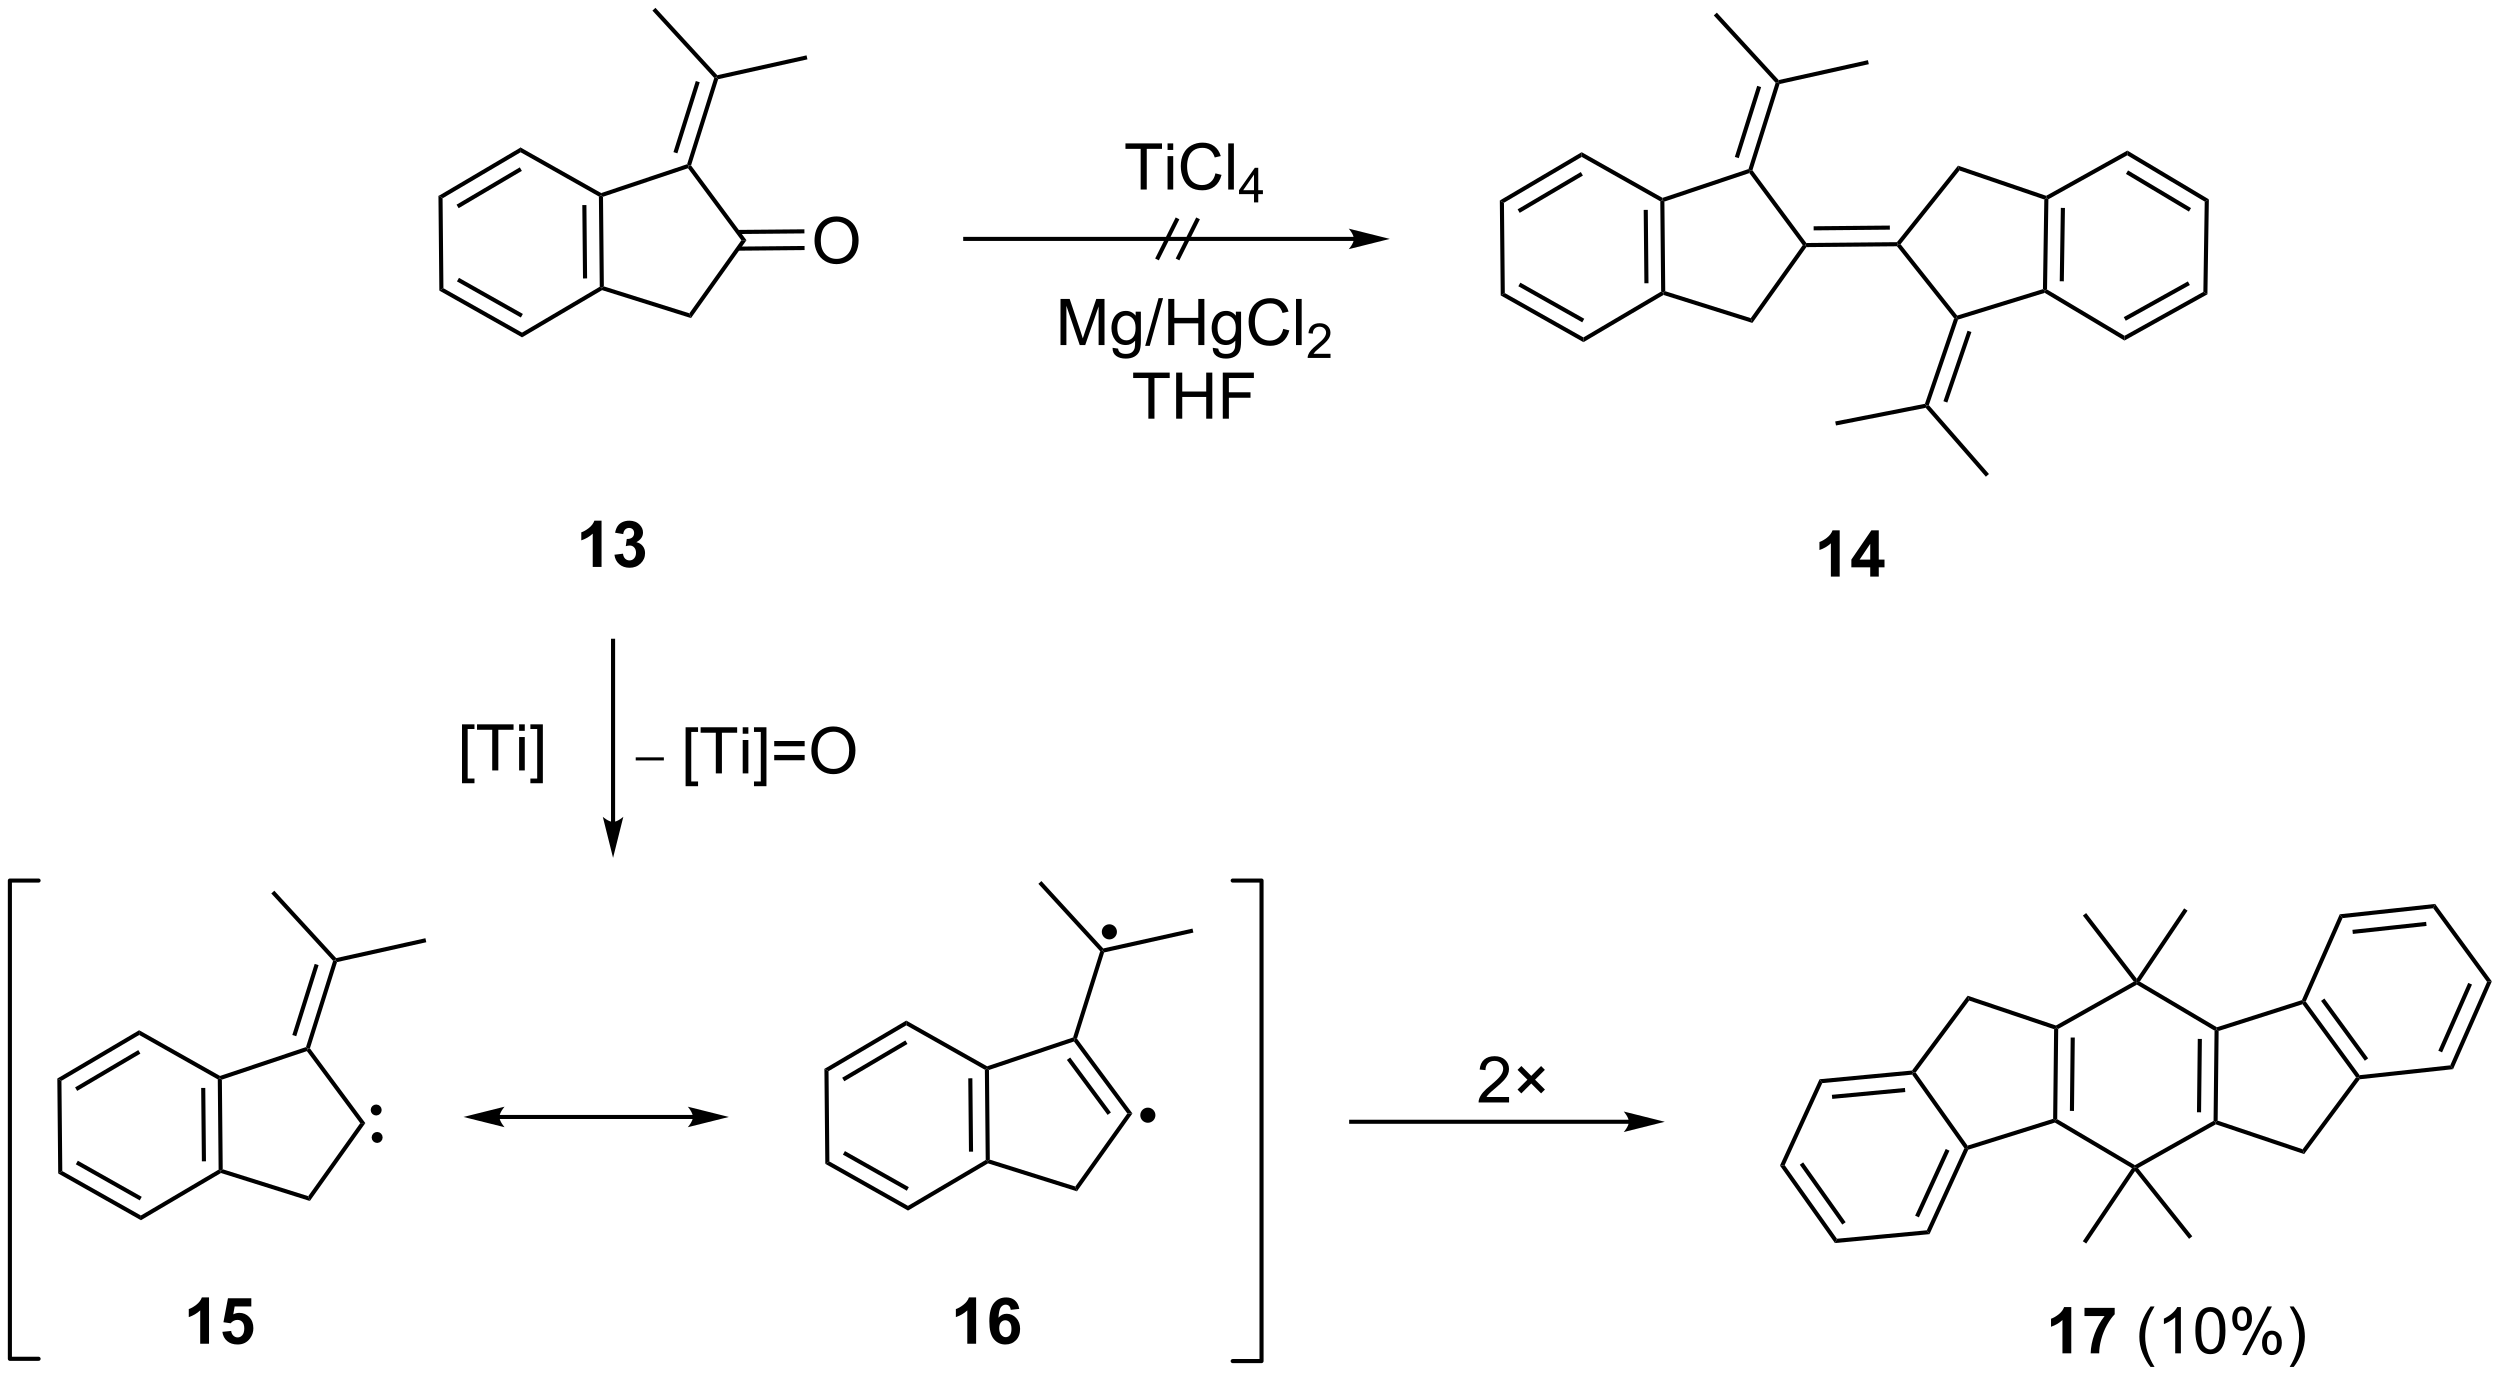 <?xml version="1.0" encoding="UTF-8"?>
<!DOCTYPE svg PUBLIC '-//W3C//DTD SVG 1.0//EN'
          'http://www.w3.org/TR/2001/REC-SVG-20010904/DTD/svg10.dtd'>
<svg stroke-dasharray="none" shape-rendering="auto" xmlns="http://www.w3.org/2000/svg" font-family="'Dialog'" text-rendering="auto" width="852" fill-opacity="1" color-interpolation="auto" color-rendering="auto" preserveAspectRatio="xMidYMid meet" font-size="12px" viewBox="0 0 852 469" fill="black" xmlns:xlink="http://www.w3.org/1999/xlink" stroke="black" image-rendering="auto" stroke-miterlimit="10" stroke-linecap="square" stroke-linejoin="miter" font-style="normal" stroke-width="1" height="469" stroke-dashoffset="0" font-weight="normal" stroke-opacity="1"
><!--Generated by the Batik Graphics2D SVG Generator--><defs id="genericDefs"
  /><g
  ><defs id="defs1"
    ><clipPath clipPathUnits="userSpaceOnUse" id="clipPath1"
      ><path d="M0.633 0.633 L320.077 0.633 L320.077 176.32 L0.633 176.32 L0.633 0.633 Z"
      /></clipPath
      ><clipPath clipPathUnits="userSpaceOnUse" id="clipPath2"
      ><path d="M32.729 22.522 L32.729 193.324 L343.291 193.324 L343.291 22.522 Z"
      /></clipPath
    ></defs
    ><g transform="scale(2.667,2.667) translate(-0.633,-0.633) matrix(1.029,0,0,1.029,-33.032,-22.533)"
    ><path d="M97.368 40.829 L97.374 41.418 L87.715 47.117 L87.202 46.827 ZM97.264 43.296 L89.412 47.928 L89.671 48.368 L97.523 43.735 Z" stroke="none" clip-path="url(#clipPath2)"
    /></g
    ><g transform="matrix(2.743,0,0,2.743,-89.773,-61.776)"
    ><path d="M87.202 46.827 L87.715 47.117 L87.821 58.33 L87.314 58.63 Z" stroke="none" clip-path="url(#clipPath2)"
    /></g
    ><g transform="matrix(2.743,0,0,2.743,-89.773,-61.776)"
    ><path d="M87.314 58.63 L87.821 58.33 L97.585 63.846 L97.591 64.435 ZM89.502 57.486 L97.44 61.97 L97.691 61.526 L89.753 57.042 Z" stroke="none" clip-path="url(#clipPath2)"
    /></g
    ><g transform="matrix(2.743,0,0,2.743,-89.773,-61.776)"
    ><path d="M97.591 64.435 L97.585 63.846 L107.243 58.147 L107.5 58.292 L107.532 58.57 Z" stroke="none" clip-path="url(#clipPath2)"
    /></g
    ><g transform="matrix(2.743,0,0,2.743,-89.773,-61.776)"
    ><path d="M107.753 58.104 L107.5 58.292 L107.243 58.147 L107.138 46.934 L107.392 46.784 L107.648 46.967 ZM105.672 57.113 L105.587 47.997 L105.076 48.002 L105.162 57.118 Z" stroke="none" clip-path="url(#clipPath2)"
    /></g
    ><g transform="matrix(2.743,0,0,2.743,-89.773,-61.776)"
    ><path d="M107.418 46.506 L107.392 46.784 L107.138 46.934 L97.374 41.418 L97.368 40.829 Z" stroke="none" clip-path="url(#clipPath2)"
    /></g
    ><g transform="matrix(2.743,0,0,2.743,-89.773,-61.776)"
    ><path d="M107.532 58.57 L107.5 58.292 L107.753 58.104 L118.378 61.446 L118.579 62.044 Z" stroke="none" clip-path="url(#clipPath2)"
    /></g
    ><g transform="matrix(2.743,0,0,2.743,-89.773,-61.776)"
    ><path d="M118.579 62.044 L118.378 61.446 L124.84 52.374 L125.47 52.368 Z" stroke="none" clip-path="url(#clipPath2)"
    /></g
    ><g transform="matrix(2.743,0,0,2.743,-89.773,-61.776)"
    ><path d="M125.47 52.368 L124.84 52.374 L118.208 43.425 L118.303 43.125 L118.585 43.077 Z" stroke="none" clip-path="url(#clipPath2)"
    /></g
    ><g transform="matrix(2.743,0,0,2.743,-89.773,-61.776)"
    ><path d="M118.099 42.924 L118.303 43.125 L118.208 43.425 L107.648 46.967 L107.392 46.784 L107.418 46.506 Z" stroke="none" clip-path="url(#clipPath2)"
    /></g
    ><g transform="matrix(2.743,0,0,2.743,-89.773,-61.776)"
    ><path d="M133.926 52.449 Q133.926 51.022 134.692 50.217 Q135.458 49.41 136.668 49.41 Q137.46 49.41 138.095 49.79 Q138.733 50.168 139.067 50.845 Q139.403 51.522 139.403 52.381 Q139.403 53.254 139.051 53.941 Q138.7 54.629 138.054 54.983 Q137.411 55.337 136.663 55.337 Q135.856 55.337 135.218 54.946 Q134.583 54.553 134.254 53.879 Q133.926 53.201 133.926 52.449 ZM134.708 52.459 Q134.708 53.496 135.262 54.092 Q135.819 54.686 136.661 54.686 Q137.515 54.686 138.067 54.084 Q138.621 53.483 138.621 52.379 Q138.621 51.678 138.385 51.157 Q138.148 50.636 137.692 50.35 Q137.239 50.061 136.671 50.061 Q135.866 50.061 135.286 50.615 Q134.708 51.168 134.708 52.459 Z" stroke="none" clip-path="url(#clipPath2)"
    /></g
    ><g transform="matrix(2.743,0,0,2.743,-89.773,-61.776)"
    ><path d="M124.415 53.669 L132.693 53.591 L132.688 53.081 L124.41 53.159 ZM124.395 51.598 L132.673 51.52 L132.668 51.01 L124.39 51.087 Z" stroke="none" clip-path="url(#clipPath2)"
    /></g
    ><g transform="matrix(2.743,0,0,2.743,-89.773,-61.776)"
    ><path d="M107.466 92.963 L106.37 92.963 L106.37 88.825 Q105.768 89.387 104.95 89.658 L104.95 88.661 Q105.38 88.52 105.882 88.13 Q106.388 87.736 106.575 87.213 L107.466 87.213 L107.466 92.963 ZM109.069 91.442 L110.131 91.314 Q110.181 91.721 110.402 91.937 Q110.626 92.15 110.944 92.15 Q111.282 92.15 111.514 91.893 Q111.748 91.635 111.748 91.197 Q111.748 90.783 111.524 90.541 Q111.303 90.299 110.983 90.299 Q110.772 90.299 110.478 90.38 L110.6 89.486 Q111.045 89.497 111.28 89.294 Q111.514 89.088 111.514 88.747 Q111.514 88.458 111.342 88.286 Q111.17 88.114 110.884 88.114 Q110.603 88.114 110.402 88.309 Q110.204 88.505 110.162 88.88 L109.149 88.708 Q109.256 88.189 109.467 87.88 Q109.681 87.567 110.061 87.39 Q110.444 87.213 110.915 87.213 Q111.725 87.213 112.212 87.728 Q112.616 88.15 112.616 88.682 Q112.616 89.434 111.79 89.885 Q112.282 89.989 112.576 90.356 Q112.873 90.723 112.873 91.244 Q112.873 91.997 112.321 92.531 Q111.772 93.062 110.951 93.062 Q110.173 93.062 109.66 92.614 Q109.149 92.166 109.069 91.442 Z" stroke="none" clip-path="url(#clipPath2)"
    /></g
    ><g transform="matrix(2.743,0,0,2.743,-89.773,-61.776)"
    ><path d="M118.585 43.077 L118.303 43.125 L118.099 42.924 L121.469 32.21 L121.756 32.146 L121.955 32.363 ZM116.887 41.573 L119.665 32.742 L119.178 32.589 L116.4 41.42 Z" stroke="none" clip-path="url(#clipPath2)"
    /></g
    ><g transform="matrix(2.743,0,0,2.743,-89.773,-61.776)"
    ><path d="M121.955 32.363 L121.756 32.146 L121.844 31.865 L132.935 29.399 L133.046 29.897 Z" stroke="none" clip-path="url(#clipPath2)"
    /></g
    ><g transform="matrix(2.743,0,0,2.743,-89.773,-61.776)"
    ><path d="M121.844 31.865 L121.756 32.146 L121.469 32.21 L113.787 23.839 L114.163 23.494 Z" stroke="none" clip-path="url(#clipPath2)"
    /></g
    ><g transform="matrix(2.743,0,0,2.743,-89.773,-61.776)"
    ><path d="M200.937 51.948 L152.654 51.948 L152.399 51.948 L152.399 52.458 L152.654 52.458 L200.937 52.458 L201.192 52.458 L201.192 51.948 L200.937 51.948 ZM205.402 52.203 L200.3 50.928 C200.3 50.928 200.937 51.645 200.937 52.203 C200.937 52.761 200.3 53.479 200.3 53.479 ZM181.807 49.766 L181.351 49.538 L178.8 54.64 L179.256 54.868 ZM176.249 54.64 L176.705 54.868 L179.256 49.766 L178.8 49.538 Z" stroke="none" clip-path="url(#clipPath2)"
    /></g
    ><g transform="matrix(2.743,0,0,2.743,-89.773,-61.776)"
    ><path d="M174.447 46.067 L174.447 41.015 L172.559 41.015 L172.559 40.34 L177.099 40.34 L177.099 41.015 L175.205 41.015 L175.205 46.067 L174.447 46.067 ZM177.79 41.148 L177.79 40.34 L178.493 40.34 L178.493 41.148 L177.79 41.148 ZM177.79 46.067 L177.79 41.919 L178.493 41.919 L178.493 46.067 L177.79 46.067 ZM183.739 44.059 L184.497 44.249 Q184.26 45.184 183.64 45.676 Q183.02 46.166 182.127 46.166 Q181.2 46.166 180.619 45.788 Q180.041 45.411 179.737 44.697 Q179.434 43.981 179.434 43.161 Q179.434 42.265 179.775 41.601 Q180.119 40.934 180.75 40.588 Q181.38 40.242 182.137 40.242 Q182.997 40.242 183.583 40.679 Q184.169 41.117 184.4 41.911 L183.653 42.085 Q183.455 41.46 183.075 41.176 Q182.697 40.89 182.122 40.89 Q181.463 40.89 181.018 41.208 Q180.575 41.523 180.395 42.057 Q180.216 42.59 180.216 43.156 Q180.216 43.887 180.429 44.432 Q180.643 44.976 181.091 45.247 Q181.541 45.515 182.065 45.515 Q182.7 45.515 183.14 45.148 Q183.583 44.781 183.739 44.059 ZM185.326 46.067 L185.326 40.34 L186.029 40.34 L186.029 46.067 L185.326 46.067 Z" stroke="none" clip-path="url(#clipPath2)"
    /></g
    ><g transform="matrix(2.743,0,0,2.743,-89.773,-61.776)"
    ><path d="M188.53 47.667 L188.53 46.638 L186.667 46.638 L186.667 46.155 L188.628 43.372 L189.057 43.372 L189.057 46.155 L189.637 46.155 L189.637 46.638 L189.057 46.638 L189.057 47.667 L188.53 47.667 ZM188.53 46.155 L188.53 44.218 L187.186 46.155 L188.53 46.155 Z" stroke="none" clip-path="url(#clipPath2)"
    /></g
    ><g transform="matrix(2.743,0,0,2.743,-89.773,-61.776)"
    ><path d="M164.489 65.39 L164.489 59.663 L165.63 59.663 L166.987 63.718 Q167.174 64.283 167.26 64.565 Q167.357 64.252 167.565 63.648 L168.935 59.663 L169.956 59.663 L169.956 65.39 L169.224 65.39 L169.224 60.596 L167.56 65.39 L166.878 65.39 L165.221 60.515 L165.221 65.39 L164.489 65.39 ZM170.958 65.734 L171.643 65.835 Q171.685 66.153 171.88 66.296 Q172.143 66.492 172.596 66.492 Q173.083 66.492 173.349 66.296 Q173.614 66.101 173.708 65.749 Q173.763 65.536 173.76 64.846 Q173.299 65.39 172.612 65.39 Q171.755 65.39 171.286 64.773 Q170.818 64.156 170.818 63.291 Q170.818 62.697 171.031 62.197 Q171.247 61.695 171.656 61.421 Q172.065 61.148 172.614 61.148 Q173.349 61.148 173.826 61.742 L173.826 61.242 L174.474 61.242 L174.474 64.828 Q174.474 65.796 174.276 66.2 Q174.081 66.606 173.651 66.841 Q173.224 67.075 172.599 67.075 Q171.857 67.075 171.398 66.739 Q170.943 66.406 170.958 65.734 ZM171.542 63.242 Q171.542 64.057 171.864 64.432 Q172.19 64.807 172.677 64.807 Q173.161 64.807 173.489 64.434 Q173.818 64.062 173.818 63.265 Q173.818 62.502 173.479 62.117 Q173.143 61.729 172.667 61.729 Q172.198 61.729 171.87 62.111 Q171.542 62.492 171.542 63.242 ZM175.009 65.489 L176.671 59.565 L177.233 59.565 L175.577 65.489 L175.009 65.489 ZM177.872 65.39 L177.872 59.663 L178.63 59.663 L178.63 62.015 L181.607 62.015 L181.607 59.663 L182.364 59.663 L182.364 65.39 L181.607 65.39 L181.607 62.69 L178.63 62.69 L178.63 65.39 L177.872 65.39 ZM183.407 65.734 L184.092 65.835 Q184.134 66.153 184.329 66.296 Q184.592 66.492 185.046 66.492 Q185.532 66.492 185.798 66.296 Q186.064 66.101 186.157 65.749 Q186.212 65.536 186.21 64.846 Q185.749 65.39 185.061 65.39 Q184.204 65.39 183.736 64.773 Q183.267 64.156 183.267 63.291 Q183.267 62.697 183.48 62.197 Q183.697 61.695 184.105 61.421 Q184.514 61.148 185.064 61.148 Q185.798 61.148 186.275 61.742 L186.275 61.242 L186.923 61.242 L186.923 64.828 Q186.923 65.796 186.725 66.2 Q186.53 66.606 186.1 66.841 Q185.673 67.075 185.048 67.075 Q184.306 67.075 183.848 66.739 Q183.392 66.406 183.407 65.734 ZM183.991 63.242 Q183.991 64.057 184.314 64.432 Q184.639 64.807 185.126 64.807 Q185.611 64.807 185.939 64.434 Q186.267 64.062 186.267 63.265 Q186.267 62.502 185.928 62.117 Q185.592 61.729 185.116 61.729 Q184.647 61.729 184.319 62.111 Q183.991 62.492 183.991 63.242 ZM192.161 63.382 L192.919 63.572 Q192.682 64.507 192.062 64.999 Q191.443 65.489 190.549 65.489 Q189.622 65.489 189.042 65.112 Q188.464 64.734 188.159 64.02 Q187.857 63.304 187.857 62.484 Q187.857 61.588 188.198 60.924 Q188.542 60.257 189.172 59.911 Q189.802 59.565 190.56 59.565 Q191.419 59.565 192.005 60.002 Q192.591 60.44 192.823 61.234 L192.076 61.408 Q191.878 60.783 191.497 60.499 Q191.12 60.213 190.544 60.213 Q189.885 60.213 189.44 60.531 Q188.997 60.846 188.818 61.38 Q188.638 61.913 188.638 62.479 Q188.638 63.21 188.851 63.755 Q189.065 64.299 189.513 64.57 Q189.964 64.838 190.487 64.838 Q191.122 64.838 191.562 64.471 Q192.005 64.104 192.161 63.382 ZM193.749 65.39 L193.749 59.663 L194.452 59.663 L194.452 65.39 L193.749 65.39 Z" stroke="none" clip-path="url(#clipPath2)"
    /></g
    ><g transform="matrix(2.743,0,0,2.743,-89.773,-61.776)"
    ><path d="M198.035 66.482 L198.035 66.99 L195.195 66.99 Q195.189 66.799 195.257 66.623 Q195.365 66.334 195.603 66.053 Q195.843 65.771 196.294 65.402 Q196.994 64.828 197.24 64.492 Q197.486 64.156 197.486 63.857 Q197.486 63.545 197.261 63.33 Q197.038 63.113 196.677 63.113 Q196.296 63.113 196.068 63.342 Q195.839 63.57 195.837 63.974 L195.294 63.92 Q195.351 63.312 195.714 62.996 Q196.077 62.678 196.689 62.678 Q197.308 62.678 197.667 63.021 Q198.029 63.363 198.029 63.869 Q198.029 64.127 197.923 64.377 Q197.818 64.625 197.572 64.9 Q197.327 65.176 196.759 65.656 Q196.285 66.055 196.15 66.197 Q196.015 66.34 195.927 66.482 L198.035 66.482 Z" stroke="none" clip-path="url(#clipPath2)"
    /></g
    ><g transform="matrix(2.743,0,0,2.743,-89.773,-61.776)"
    ><path d="M175.405 74.54 L175.405 69.488 L173.517 69.488 L173.517 68.814 L178.056 68.814 L178.056 69.488 L176.163 69.488 L176.163 74.54 L175.405 74.54 ZM178.857 74.54 L178.857 68.814 L179.615 68.814 L179.615 71.165 L182.592 71.165 L182.592 68.814 L183.349 68.814 L183.349 74.54 L182.592 74.54 L182.592 71.84 L179.615 71.84 L179.615 74.54 L178.857 74.54 ZM184.65 74.54 L184.65 68.814 L188.515 68.814 L188.515 69.488 L185.408 69.488 L185.408 71.261 L188.095 71.261 L188.095 71.939 L185.408 71.939 L185.408 74.54 L184.65 74.54 Z" stroke="none" clip-path="url(#clipPath2)"
    /></g
    ><g transform="matrix(2.743,0,0,2.743,-89.773,-61.776)"
    ><path d="M229.238 41.429 L229.244 42.018 L219.585 47.716 L219.072 47.426 ZM229.134 43.895 L221.282 48.528 L221.541 48.967 L229.393 44.335 Z" stroke="none" clip-path="url(#clipPath2)"
    /></g
    ><g transform="matrix(2.743,0,0,2.743,-89.773,-61.776)"
    ><path d="M219.072 47.426 L219.585 47.716 L219.691 58.93 L219.184 59.229 Z" stroke="none" clip-path="url(#clipPath2)"
    /></g
    ><g transform="matrix(2.743,0,0,2.743,-89.773,-61.776)"
    ><path d="M219.184 59.229 L219.691 58.93 L229.455 64.445 L229.461 65.034 ZM221.372 58.086 L229.31 62.57 L229.561 62.125 L221.623 57.642 Z" stroke="none" clip-path="url(#clipPath2)"
    /></g
    ><g transform="matrix(2.743,0,0,2.743,-89.773,-61.776)"
    ><path d="M229.461 65.034 L229.455 64.445 L239.114 58.747 L239.37 58.892 L239.402 59.169 Z" stroke="none" clip-path="url(#clipPath2)"
    /></g
    ><g transform="matrix(2.743,0,0,2.743,-89.773,-61.776)"
    ><path d="M239.624 58.704 L239.37 58.892 L239.114 58.747 L239.008 47.533 L239.262 47.383 L239.519 47.566 ZM237.542 57.713 L237.457 48.596 L236.946 48.601 L237.032 57.718 Z" stroke="none" clip-path="url(#clipPath2)"
    /></g
    ><g transform="matrix(2.743,0,0,2.743,-89.773,-61.776)"
    ><path d="M239.288 47.105 L239.262 47.383 L239.008 47.533 L229.244 42.018 L229.238 41.429 Z" stroke="none" clip-path="url(#clipPath2)"
    /></g
    ><g transform="matrix(2.743,0,0,2.743,-89.773,-61.776)"
    ><path d="M239.402 59.169 L239.37 58.892 L239.624 58.704 L250.248 62.046 L250.449 62.644 Z" stroke="none" clip-path="url(#clipPath2)"
    /></g
    ><g transform="matrix(2.743,0,0,2.743,-89.773,-61.776)"
    ><path d="M250.449 62.644 L250.248 62.046 L256.71 52.974 L257.025 52.971 L257.158 53.225 Z" stroke="none" clip-path="url(#clipPath2)"
    /></g
    ><g transform="matrix(2.743,0,0,2.743,-89.773,-61.776)"
    ><path d="M257.153 52.714 L257.025 52.971 L256.71 52.974 L250.078 44.025 L250.173 43.724 L250.456 43.677 Z" stroke="none" clip-path="url(#clipPath2)"
    /></g
    ><g transform="matrix(2.743,0,0,2.743,-89.773,-61.776)"
    ><path d="M249.969 43.524 L250.173 43.724 L250.078 44.025 L239.519 47.566 L239.262 47.383 L239.288 47.105 Z" stroke="none" clip-path="url(#clipPath2)"
    /></g
    ><g transform="matrix(2.743,0,0,2.743,-89.773,-61.776)"
    ><path d="M257.158 53.225 L257.025 52.971 L257.153 52.714 L268.41 52.608 L268.533 52.862 L268.411 53.119 ZM258.063 51.144 L267.531 51.055 L267.527 50.545 L258.059 50.634 Z" stroke="none" clip-path="url(#clipPath2)"
    /></g
    ><g transform="matrix(2.743,0,0,2.743,-89.773,-61.776)"
    ><path d="M250.456 43.677 L250.173 43.724 L249.969 43.524 L253.339 32.81 L253.626 32.746 L253.825 32.963 ZM248.757 42.172 L251.535 33.342 L251.048 33.188 L248.27 42.019 Z" stroke="none" clip-path="url(#clipPath2)"
    /></g
    ><g transform="matrix(2.743,0,0,2.743,-89.773,-61.776)"
    ><path d="M253.825 32.963 L253.626 32.746 L253.715 32.465 L264.805 29.998 L264.916 30.496 Z" stroke="none" clip-path="url(#clipPath2)"
    /></g
    ><g transform="matrix(2.743,0,0,2.743,-89.773,-61.776)"
    ><path d="M253.715 32.465 L253.626 32.746 L253.339 32.81 L245.657 24.439 L246.033 24.093 Z" stroke="none" clip-path="url(#clipPath2)"
    /></g
    ><g transform="matrix(2.743,0,0,2.743,-89.773,-61.776)"
    ><path d="M296.676 64.833 L296.685 64.243 L306.48 58.785 L306.986 59.087 ZM296.841 62.369 L304.804 57.931 L304.556 57.486 L296.592 61.923 Z" stroke="none" clip-path="url(#clipPath2)"
    /></g
    ><g transform="matrix(2.743,0,0,2.743,-89.773,-61.776)"
    ><path d="M306.986 59.087 L306.48 58.785 L306.65 47.572 L307.165 47.285 Z" stroke="none" clip-path="url(#clipPath2)"
    /></g
    ><g transform="matrix(2.743,0,0,2.743,-89.773,-61.776)"
    ><path d="M307.165 47.285 L306.65 47.572 L297.025 41.818 L297.034 41.229 ZM304.949 48.374 L297.124 43.696 L296.862 44.134 L304.687 48.812 Z" stroke="none" clip-path="url(#clipPath2)"
    /></g
    ><g transform="matrix(2.743,0,0,2.743,-89.773,-61.776)"
    ><path d="M297.034 41.229 L297.025 41.818 L287.229 47.277 L286.976 47.126 L286.952 46.848 Z" stroke="none" clip-path="url(#clipPath2)"
    /></g
    ><g transform="matrix(2.743,0,0,2.743,-89.773,-61.776)"
    ><path d="M286.719 47.307 L286.976 47.126 L287.229 47.277 L287.059 58.49 L286.802 58.633 L286.55 58.444 ZM288.774 48.349 L288.636 57.465 L289.146 57.473 L289.285 48.357 Z" stroke="none" clip-path="url(#clipPath2)"
    /></g
    ><g transform="matrix(2.743,0,0,2.743,-89.773,-61.776)"
    ><path d="M286.768 58.91 L286.802 58.633 L287.059 58.49 L296.685 64.243 L296.676 64.833 Z" stroke="none" clip-path="url(#clipPath2)"
    /></g
    ><g transform="matrix(2.743,0,0,2.743,-89.773,-61.776)"
    ><path d="M286.952 46.848 L286.976 47.126 L286.719 47.307 L276.174 43.703 L275.999 43.104 Z" stroke="none" clip-path="url(#clipPath2)"
    /></g
    ><g transform="matrix(2.743,0,0,2.743,-89.773,-61.776)"
    ><path d="M276.003 62.228 L275.804 62.023 L275.895 61.728 L286.55 58.444 L286.802 58.633 L286.768 58.91 Z" stroke="none" clip-path="url(#clipPath2)"
    /></g
    ><g transform="matrix(2.743,0,0,2.743,-89.773,-61.776)"
    ><path d="M275.517 62.072 L275.804 62.023 L276.003 62.228 L272.371 72.856 L272.082 72.913 L271.888 72.691 ZM277.181 63.609 L274.187 72.369 L274.67 72.534 L277.664 63.774 Z" stroke="none" clip-path="url(#clipPath2)"
    /></g
    ><g transform="matrix(2.743,0,0,2.743,-89.773,-61.776)"
    ><path d="M271.888 72.691 L272.082 72.913 L271.986 73.192 L260.839 75.385 L260.74 74.885 Z" stroke="none" clip-path="url(#clipPath2)"
    /></g
    ><g transform="matrix(2.743,0,0,2.743,-89.773,-61.776)"
    ><path d="M271.986 73.192 L272.082 72.913 L272.371 72.856 L279.844 81.414 L279.46 81.749 Z" stroke="none" clip-path="url(#clipPath2)"
    /></g
    ><g transform="matrix(2.743,0,0,2.743,-89.773,-61.776)"
    ><path d="M268.859 52.863 L268.533 52.862 L268.41 52.608 L275.999 43.104 L276.174 43.703 Z" stroke="none" clip-path="url(#clipPath2)"
    /></g
    ><g transform="matrix(2.743,0,0,2.743,-89.773,-61.776)"
    ><path d="M268.411 53.119 L268.533 52.862 L268.859 52.863 L275.895 61.728 L275.804 62.023 L275.517 62.072 Z" stroke="none" clip-path="url(#clipPath2)"
    /></g
    ><g transform="matrix(2.743,0,0,2.743,-89.773,-61.776)"
    ><path d="M109.152 124.64 L109.152 102.131 L109.152 101.876 L108.642 101.876 L108.642 102.131 L108.642 124.64 L108.642 124.895 L109.152 124.895 L109.152 124.64 ZM108.897 129.104 L110.172 124.002 C110.172 124.002 109.455 124.64 108.897 124.64 C108.339 124.64 107.621 124.002 107.621 124.002 Z" stroke="none" clip-path="url(#clipPath2)"
    /></g
    ><g transform="matrix(2.743,0,0,2.743,-89.773,-61.776)"
    ><path d="M90.129 119.834 L90.129 112.516 L91.678 112.516 L91.678 113.097 L90.832 113.097 L90.832 119.25 L91.678 119.25 L91.678 119.834 L90.129 119.834 ZM93.883 118.243 L93.883 113.191 L91.995 113.191 L91.995 112.516 L96.534 112.516 L96.534 113.191 L94.641 113.191 L94.641 118.243 L93.883 118.243 ZM97.225 113.323 L97.225 112.516 L97.928 112.516 L97.928 113.323 L97.225 113.323 ZM97.225 118.243 L97.225 114.094 L97.928 114.094 L97.928 118.243 L97.225 118.243 ZM100.174 119.834 L98.625 119.834 L98.625 119.25 L99.471 119.25 L99.471 113.097 L98.625 113.097 L98.625 112.516 L100.174 112.516 L100.174 119.834 Z" stroke="none" clip-path="url(#clipPath2)"
    /></g
    ><g transform="matrix(2.743,0,0,2.743,-89.773,-61.776)"
    ><path d="M111.713 117 L111.713 116.619 L115.209 116.619 L115.209 117 L111.713 117 Z" stroke="none" clip-path="url(#clipPath2)"
    /></g
    ><g transform="matrix(2.743,0,0,2.743,-89.773,-61.776)"
    ><path d="M117.909 120.198 L117.909 112.88 L119.458 112.88 L119.458 113.461 L118.612 113.461 L118.612 119.614 L119.458 119.614 L119.458 120.198 L117.909 120.198 ZM121.663 118.607 L121.663 113.555 L119.775 113.555 L119.775 112.88 L124.314 112.88 L124.314 113.555 L122.421 113.555 L122.421 118.607 L121.663 118.607 ZM125.005 113.687 L125.005 112.88 L125.708 112.88 L125.708 113.687 L125.005 113.687 ZM125.005 118.607 L125.005 114.458 L125.708 114.458 L125.708 118.607 L125.005 118.607 ZM127.954 120.198 L126.405 120.198 L126.405 119.614 L127.251 119.614 L127.251 113.461 L126.405 113.461 L126.405 112.88 L127.954 112.88 L127.954 120.198 ZM132.701 115.239 L128.919 115.239 L128.919 114.583 L132.701 114.583 L132.701 115.239 ZM132.701 116.976 L128.919 116.976 L128.919 116.32 L132.701 116.32 L132.701 116.976 ZM133.534 115.817 Q133.534 114.39 134.299 113.586 Q135.065 112.778 136.276 112.778 Q137.068 112.778 137.703 113.159 Q138.341 113.536 138.674 114.213 Q139.011 114.89 139.011 115.75 Q139.011 116.622 138.659 117.31 Q138.307 117.997 137.661 118.351 Q137.018 118.706 136.271 118.706 Q135.464 118.706 134.826 118.315 Q134.19 117.922 133.862 117.247 Q133.534 116.57 133.534 115.817 ZM134.315 115.828 Q134.315 116.864 134.87 117.461 Q135.427 118.055 136.268 118.055 Q137.123 118.055 137.674 117.453 Q138.229 116.851 138.229 115.747 Q138.229 115.047 137.992 114.526 Q137.755 114.005 137.299 113.719 Q136.846 113.43 136.279 113.43 Q135.474 113.43 134.893 113.984 Q134.315 114.536 134.315 115.828 Z" stroke="none" clip-path="url(#clipPath2)"
    /></g
    ><g transform="matrix(2.743,0,0,2.743,-89.773,-61.776)"
    ><path d="M50.015 150.521 L50.02 151.11 L40.362 156.809 L39.849 156.519 ZM49.911 152.988 L42.059 157.62 L42.318 158.06 L50.17 153.427 Z" stroke="none" clip-path="url(#clipPath2)"
    /></g
    ><g transform="matrix(2.743,0,0,2.743,-89.773,-61.776)"
    ><path d="M39.849 156.519 L40.362 156.809 L40.468 168.022 L39.96 168.321 Z" stroke="none" clip-path="url(#clipPath2)"
    /></g
    ><g transform="matrix(2.743,0,0,2.743,-89.773,-61.776)"
    ><path d="M39.96 168.321 L40.468 168.022 L50.232 173.537 L50.237 174.127 ZM42.149 167.179 L50.087 171.662 L50.337 171.218 L42.4 166.734 Z" stroke="none" clip-path="url(#clipPath2)"
    /></g
    ><g transform="matrix(2.743,0,0,2.743,-89.773,-61.776)"
    ><path d="M50.237 174.127 L50.232 173.537 L59.89 167.839 L60.147 167.984 L60.178 168.262 Z" stroke="none" clip-path="url(#clipPath2)"
    /></g
    ><g transform="matrix(2.743,0,0,2.743,-89.773,-61.776)"
    ><path d="M60.4 167.796 L60.147 167.984 L59.89 167.839 L59.785 156.626 L60.038 156.476 L60.295 156.659 ZM58.319 166.805 L58.233 157.689 L57.723 157.694 L57.809 166.81 Z" stroke="none" clip-path="url(#clipPath2)"
    /></g
    ><g transform="matrix(2.743,0,0,2.743,-89.773,-61.776)"
    ><path d="M60.065 156.198 L60.038 156.476 L59.785 156.626 L50.02 151.11 L50.015 150.521 Z" stroke="none" clip-path="url(#clipPath2)"
    /></g
    ><g transform="matrix(2.743,0,0,2.743,-89.773,-61.776)"
    ><path d="M60.178 168.262 L60.147 167.984 L60.4 167.796 L71.025 171.138 L71.225 171.736 Z" stroke="none" clip-path="url(#clipPath2)"
    /></g
    ><g transform="matrix(2.743,0,0,2.743,-89.773,-61.776)"
    ><path d="M71.225 171.736 L71.025 171.138 L77.486 162.066 L78.117 162.06 Z" stroke="none" clip-path="url(#clipPath2)"
    /></g
    ><g transform="matrix(2.743,0,0,2.743,-89.773,-61.776)"
    ><path d="M78.117 162.06 L77.486 162.066 L70.855 153.117 L70.95 152.817 L71.232 152.769 Z" stroke="none" clip-path="url(#clipPath2)"
    /></g
    ><g transform="matrix(2.743,0,0,2.743,-89.773,-61.776)"
    ><path d="M70.745 152.616 L70.95 152.817 L70.855 153.117 L60.295 156.659 L60.038 156.476 L60.065 156.198 Z" stroke="none" clip-path="url(#clipPath2)"
    /></g
    ><g transform="matrix(2.743,0,0,2.743,-89.773,-61.776)"
    ><path d="M71.232 152.769 L70.95 152.817 L70.745 152.616 L74.115 141.902 L74.403 141.838 L74.602 142.055 ZM69.534 151.265 L72.311 142.434 L71.825 142.281 L69.047 151.112 Z" stroke="none" clip-path="url(#clipPath2)"
    /></g
    ><g transform="matrix(2.743,0,0,2.743,-89.773,-61.776)"
    ><path d="M74.602 142.055 L74.403 141.838 L74.491 141.557 L85.582 139.09 L85.692 139.589 Z" stroke="none" clip-path="url(#clipPath2)"
    /></g
    ><g transform="matrix(2.743,0,0,2.743,-89.773,-61.776)"
    ><path d="M74.491 141.557 L74.403 141.838 L74.115 141.902 L66.434 133.531 L66.81 133.186 Z" stroke="none" clip-path="url(#clipPath2)"
    /></g
    ><g transform="matrix(2.743,0,0,2.743,-89.773,-61.776)"
    ><path d="M118.818 161.041 L94.78 161.041 L94.525 161.041 L94.525 161.551 L94.78 161.551 L118.818 161.551 L119.073 161.551 L119.073 161.041 L118.818 161.041 ZM123.283 161.296 L118.18 160.02 C118.18 160.02 118.818 160.738 118.818 161.296 C118.818 161.854 118.18 162.571 118.18 162.571 ZM90.315 161.296 L95.417 162.571 C95.417 162.571 94.78 161.854 94.78 161.296 C94.78 160.738 95.417 160.02 95.417 160.02 Z" stroke="none" clip-path="url(#clipPath2)"
    /></g
    ><g transform="matrix(2.743,0,0,2.743,-89.773,-61.776)"
    ><path d="M145.321 149.322 L145.327 149.911 L135.668 155.61 L135.155 155.32 ZM145.217 151.789 L137.365 156.422 L137.624 156.861 L145.476 152.229 Z" stroke="none" clip-path="url(#clipPath2)"
    /></g
    ><g transform="matrix(2.743,0,0,2.743,-89.773,-61.776)"
    ><path d="M135.155 155.32 L135.668 155.61 L135.774 166.823 L135.266 167.123 Z" stroke="none" clip-path="url(#clipPath2)"
    /></g
    ><g transform="matrix(2.743,0,0,2.743,-89.773,-61.776)"
    ><path d="M135.266 167.123 L135.774 166.823 L145.538 172.339 L145.543 172.928 ZM137.455 165.98 L145.393 170.463 L145.644 170.019 L137.706 165.535 Z" stroke="none" clip-path="url(#clipPath2)"
    /></g
    ><g transform="matrix(2.743,0,0,2.743,-89.773,-61.776)"
    ><path d="M145.543 172.928 L145.538 172.339 L155.196 166.64 L155.453 166.785 L155.485 167.063 Z" stroke="none" clip-path="url(#clipPath2)"
    /></g
    ><g transform="matrix(2.743,0,0,2.743,-89.773,-61.776)"
    ><path d="M155.706 166.597 L155.453 166.785 L155.196 166.64 L155.091 155.427 L155.344 155.277 L155.601 155.46 ZM153.625 165.606 L153.539 156.49 L153.029 156.495 L153.115 165.611 Z" stroke="none" clip-path="url(#clipPath2)"
    /></g
    ><g transform="matrix(2.743,0,0,2.743,-89.773,-61.776)"
    ><path d="M155.371 154.999 L155.344 155.277 L155.091 155.427 L145.327 149.911 L145.321 149.322 Z" stroke="none" clip-path="url(#clipPath2)"
    /></g
    ><g transform="matrix(2.743,0,0,2.743,-89.773,-61.776)"
    ><path d="M155.485 167.063 L155.453 166.785 L155.706 166.597 L166.331 169.939 L166.531 170.537 Z" stroke="none" clip-path="url(#clipPath2)"
    /></g
    ><g transform="matrix(2.743,0,0,2.743,-89.773,-61.776)"
    ><path d="M166.531 170.537 L166.331 169.939 L172.792 160.867 L173.423 160.861 Z" stroke="none" clip-path="url(#clipPath2)"
    /></g
    ><g transform="matrix(2.743,0,0,2.743,-89.773,-61.776)"
    ><path d="M173.423 160.861 L172.792 160.867 L166.161 151.919 L166.256 151.618 L166.538 151.57 ZM170.752 160.737 L165.692 153.909 L165.282 154.212 L170.342 161.04 Z" stroke="none" clip-path="url(#clipPath2)"
    /></g
    ><g transform="matrix(2.743,0,0,2.743,-89.773,-61.776)"
    ><path d="M166.051 151.417 L166.256 151.618 L166.161 151.919 L155.601 155.46 L155.344 155.277 L155.371 154.999 Z" stroke="none" clip-path="url(#clipPath2)"
    /></g
    ><g transform="matrix(2.743,0,0,2.743,-89.773,-61.776)"
    ><path d="M166.538 151.57 L166.256 151.618 L166.051 151.417 L169.421 140.703 L169.709 140.639 L169.908 140.857 Z" stroke="none" clip-path="url(#clipPath2)"
    /></g
    ><g transform="matrix(2.743,0,0,2.743,-89.773,-61.776)"
    ><path d="M169.908 140.857 L169.709 140.639 L169.797 140.358 L180.888 137.892 L180.998 138.39 Z" stroke="none" clip-path="url(#clipPath2)"
    /></g
    ><g transform="matrix(2.743,0,0,2.743,-89.773,-61.776)"
    ><path d="M169.797 140.358 L169.709 140.639 L169.421 140.703 L161.74 132.332 L162.116 131.987 Z" stroke="none" clip-path="url(#clipPath2)"
    /></g
    ><g transform="matrix(2.743,0,0,2.743,-89.773,-61.776)"
    ><path d="M175.341 161.764 C174.963 161.764 174.656 161.457 174.656 161.078 C174.656 160.7 174.963 160.393 175.341 160.393 C175.72 160.393 176.026 160.7 176.026 161.078 C176.026 161.457 175.72 161.764 175.341 161.764" stroke="none" clip-path="url(#clipPath2)"
    /></g
    ><g stroke-width="0.51" transform="matrix(2.743,0,0,2.743,-89.773,-61.776)" stroke-linejoin="round" stroke-linecap="round"
    ><path fill="none" d="M175.341 161.764 C174.963 161.764 174.656 161.457 174.656 161.078 C174.656 160.7 174.963 160.393 175.341 160.393 C175.72 160.393 176.026 160.7 176.026 161.078 C176.026 161.457 175.72 161.764 175.341 161.764" clip-path="url(#clipPath2)"
    /></g
    ><g transform="matrix(2.743,0,0,2.743,-89.773,-61.776)"
    ><path d="M79.467 160.858 C79.231 160.858 79.04 160.667 79.04 160.431 C79.04 160.196 79.231 160.005 79.467 160.005 C79.702 160.005 79.893 160.196 79.893 160.431 C79.893 160.667 79.702 160.858 79.467 160.858" stroke="none" clip-path="url(#clipPath2)"
    /></g
    ><g stroke-width="0.51" transform="matrix(2.743,0,0,2.743,-89.773,-61.776)" stroke-linejoin="round" stroke-linecap="round"
    ><path fill="none" d="M79.467 160.858 C79.231 160.858 79.04 160.667 79.04 160.431 C79.04 160.196 79.231 160.005 79.467 160.005 C79.702 160.005 79.893 160.196 79.893 160.431 C79.893 160.667 79.702 160.858 79.467 160.858" clip-path="url(#clipPath2)"
    /></g
    ><g transform="matrix(2.743,0,0,2.743,-89.773,-61.776)"
    ><path d="M79.587 164.268 C79.352 164.268 79.16 164.077 79.16 163.841 C79.16 163.606 79.352 163.415 79.587 163.415 C79.823 163.415 80.013 163.606 80.013 163.841 C80.013 164.077 79.823 164.268 79.587 164.268" stroke="none" clip-path="url(#clipPath2)"
    /></g
    ><g stroke-width="0.51" transform="matrix(2.743,0,0,2.743,-89.773,-61.776)" stroke-linejoin="round" stroke-linecap="round"
    ><path fill="none" d="M79.587 164.268 C79.352 164.268 79.16 164.077 79.16 163.841 C79.16 163.606 79.352 163.415 79.587 163.415 C79.823 163.415 80.013 163.606 80.013 163.841 C80.013 164.077 79.823 164.268 79.587 164.268" clip-path="url(#clipPath2)"
    /></g
    ><g stroke-width="0.51" transform="matrix(2.743,0,0,2.743,-89.773,-61.776)" stroke-linejoin="round" stroke-linecap="round"
    ><path fill="none" d="M185.883 191.627 L189.465 191.627 L189.465 131.925 L185.883 131.925" clip-path="url(#clipPath2)"
    /></g
    ><g stroke-width="0.51" transform="matrix(2.743,0,0,2.743,-89.773,-61.776)" stroke-linejoin="round" stroke-linecap="round"
    ><path fill="none" d="M37.521 131.925 L33.956 131.925 L33.956 191.343 L37.521 191.343" clip-path="url(#clipPath2)"
    /></g
    ><g transform="matrix(2.743,0,0,2.743,-89.773,-61.776)"
    ><path d="M58.698 189.468 L57.602 189.468 L57.602 185.33 Q57 185.892 56.182 186.163 L56.182 185.166 Q56.612 185.025 57.114 184.635 Q57.62 184.241 57.807 183.718 L58.698 183.718 L58.698 189.468 ZM60.355 187.994 L61.449 187.882 Q61.496 188.252 61.725 188.47 Q61.957 188.687 62.256 188.687 Q62.6 188.687 62.837 188.408 Q63.077 188.127 63.077 187.564 Q63.077 187.038 62.84 186.775 Q62.605 186.51 62.225 186.51 Q61.754 186.51 61.379 186.929 L60.488 186.799 L61.051 183.82 L63.952 183.82 L63.952 184.845 L61.881 184.845 L61.71 185.82 Q62.077 185.635 62.46 185.635 Q63.191 185.635 63.699 186.166 Q64.207 186.697 64.207 187.546 Q64.207 188.252 63.795 188.806 Q63.238 189.567 62.246 189.567 Q61.452 189.567 60.952 189.14 Q60.452 188.713 60.355 187.994 Z" stroke="none" clip-path="url(#clipPath2)"
    /></g
    ><g transform="matrix(2.743,0,0,2.743,-89.773,-61.776)"
    ><path d="M154.004 189.468 L152.908 189.468 L152.908 185.33 Q152.306 185.892 151.488 186.163 L151.488 185.166 Q151.918 185.025 152.421 184.635 Q152.926 184.241 153.113 183.718 L154.004 183.718 L154.004 189.468 ZM159.365 185.142 L158.302 185.26 Q158.263 184.931 158.099 184.775 Q157.935 184.619 157.672 184.619 Q157.326 184.619 157.083 184.931 Q156.844 185.244 156.781 186.233 Q157.193 185.749 157.802 185.749 Q158.49 185.749 158.979 186.273 Q159.469 186.796 159.469 187.624 Q159.469 188.502 158.953 189.036 Q158.438 189.567 157.63 189.567 Q156.763 189.567 156.203 188.892 Q155.646 188.218 155.646 186.681 Q155.646 185.108 156.227 184.413 Q156.81 183.718 157.74 183.718 Q158.391 183.718 158.818 184.083 Q159.247 184.447 159.365 185.142 ZM156.875 187.538 Q156.875 188.072 157.12 188.364 Q157.367 188.655 157.685 188.655 Q157.99 188.655 158.193 188.418 Q158.396 188.179 158.396 187.635 Q158.396 187.077 158.177 186.817 Q157.958 186.556 157.63 186.556 Q157.312 186.556 157.094 186.806 Q156.875 187.054 156.875 187.538 Z" stroke="none" clip-path="url(#clipPath2)"
    /></g
    ><g transform="matrix(2.743,0,0,2.743,-89.773,-61.776)"
    ><path d="M235.104 161.64 L200.607 161.64 L200.351 161.64 L200.351 162.15 L200.607 162.15 L235.104 162.15 L235.359 162.15 L235.359 161.64 L235.104 161.64 ZM239.568 161.895 L234.466 160.619 C234.466 160.619 235.104 161.337 235.104 161.895 C235.104 162.453 234.466 163.171 234.466 163.171 Z" stroke="none" clip-path="url(#clipPath2)"
    /></g
    ><g transform="matrix(2.743,0,0,2.743,-89.773,-61.776)"
    ><path d="M261.298 94.162 L260.202 94.162 L260.202 90.024 Q259.6 90.586 258.783 90.857 L258.783 89.86 Q259.212 89.719 259.715 89.329 Q260.22 88.935 260.408 88.412 L261.298 88.412 L261.298 94.162 ZM265.091 94.162 L265.091 93.008 L262.748 93.008 L262.748 92.047 L265.232 88.412 L266.154 88.412 L266.154 92.045 L266.865 92.045 L266.865 93.008 L266.154 93.008 L266.154 94.162 L265.091 94.162 ZM265.091 92.045 L265.091 90.086 L263.776 92.045 L265.091 92.045 Z" stroke="none" clip-path="url(#clipPath2)"
    /></g
    ><g transform="matrix(2.743,0,0,2.743,-89.773,-61.776)"
    ><path d="M270.285 155.527 L270.422 155.77 L270.3 156.038 L259.135 157.089 L258.794 156.609 ZM269.402 157.691 L260.325 158.545 L260.373 159.053 L269.45 158.199 Z" stroke="none" clip-path="url(#clipPath2)"
    /></g
    ><g transform="matrix(2.743,0,0,2.743,-89.773,-61.776)"
    ><path d="M258.794 156.609 L259.135 157.089 L254.462 167.283 L253.876 167.339 Z" stroke="none" clip-path="url(#clipPath2)"
    /></g
    ><g transform="matrix(2.743,0,0,2.743,-89.773,-61.776)"
    ><path d="M253.876 167.339 L254.462 167.283 L260.955 176.427 L260.709 176.963 ZM256.343 167.234 L261.621 174.668 L262.037 174.373 L256.759 166.939 Z" stroke="none" clip-path="url(#clipPath2)"
    /></g
    ><g transform="matrix(2.743,0,0,2.743,-89.773,-61.776)"
    ><path d="M260.709 176.963 L260.955 176.427 L272.12 175.376 L272.461 175.857 Z" stroke="none" clip-path="url(#clipPath2)"
    /></g
    ><g transform="matrix(2.743,0,0,2.743,-89.773,-61.776)"
    ><path d="M272.461 175.857 L272.12 175.376 L276.792 165.182 L277.085 165.154 L277.27 165.364 ZM271.137 173.772 L274.936 165.485 L274.472 165.272 L270.673 173.56 Z" stroke="none" clip-path="url(#clipPath2)"
    /></g
    ><g transform="matrix(2.743,0,0,2.743,-89.773,-61.776)"
    ><path d="M277.186 164.856 L277.085 165.154 L276.792 165.182 L270.3 156.038 L270.422 155.77 L270.738 155.774 Z" stroke="none" clip-path="url(#clipPath2)"
    /></g
    ><g transform="matrix(2.743,0,0,2.743,-89.773,-61.776)"
    ><path d="M277.27 165.364 L277.085 165.154 L277.186 164.856 L287.816 161.529 L288.069 161.717 L288.036 161.995 Z" stroke="none" clip-path="url(#clipPath2)"
    /></g
    ><g transform="matrix(2.743,0,0,2.743,-89.773,-61.776)"
    ><path d="M288.325 161.573 L288.069 161.717 L287.816 161.529 L287.937 150.392 L288.194 150.209 L288.447 150.359 ZM290.408 160.547 L290.507 151.431 L289.997 151.425 L289.898 160.541 Z" stroke="none" clip-path="url(#clipPath2)"
    /></g
    ><g transform="matrix(2.743,0,0,2.743,-89.773,-61.776)"
    ><path d="M288.168 149.931 L288.194 150.209 L287.937 150.392 L277.382 146.835 L277.194 146.233 Z" stroke="none" clip-path="url(#clipPath2)"
    /></g
    ><g transform="matrix(2.743,0,0,2.743,-89.773,-61.776)"
    ><path d="M277.194 146.233 L277.382 146.835 L270.738 155.774 L270.422 155.77 L270.285 155.527 Z" stroke="none" clip-path="url(#clipPath2)"
    /></g
    ><g transform="matrix(2.743,0,0,2.743,-89.773,-61.776)"
    ><path d="M288.036 161.995 L288.069 161.717 L288.325 161.573 L297.975 167.285 L297.972 167.58 L297.61 167.662 Z" stroke="none" clip-path="url(#clipPath2)"
    /></g
    ><g transform="matrix(2.743,0,0,2.743,-89.773,-61.776)"
    ><path d="M298.358 167.655 L297.972 167.58 L297.975 167.285 L307.748 161.784 L308.001 161.934 L308.027 162.212 Z" stroke="none" clip-path="url(#clipPath2)"
    /></g
    ><g transform="matrix(2.743,0,0,2.743,-89.773,-61.776)"
    ><path d="M308.258 161.752 L308.001 161.934 L307.748 161.784 L307.87 150.571 L308.126 150.426 L308.379 150.613 ZM306.198 160.719 L306.297 151.602 L305.787 151.597 L305.688 160.713 Z" stroke="none" clip-path="url(#clipPath2)"
    /></g
    ><g transform="matrix(2.743,0,0,2.743,-89.773,-61.776)"
    ><path d="M308.158 150.149 L308.126 150.426 L307.87 150.571 L298.22 144.858 L298.223 144.564 L298.585 144.482 Z" stroke="none" clip-path="url(#clipPath2)"
    /></g
    ><g transform="matrix(2.743,0,0,2.743,-89.773,-61.776)"
    ><path d="M297.841 144.486 L298.223 144.564 L298.22 144.858 L288.447 150.359 L288.194 150.209 L288.168 149.931 Z" stroke="none" clip-path="url(#clipPath2)"
    /></g
    ><g transform="matrix(2.743,0,0,2.743,-89.773,-61.776)"
    ><path d="M308.027 162.212 L308.001 161.934 L308.258 161.752 L318.813 165.309 L319.001 165.911 Z" stroke="none" clip-path="url(#clipPath2)"
    /></g
    ><g transform="matrix(2.743,0,0,2.743,-89.773,-61.776)"
    ><path d="M319.001 165.911 L318.813 165.309 L325.456 156.372 L325.773 156.373 L325.911 156.615 Z" stroke="none" clip-path="url(#clipPath2)"
    /></g
    ><g transform="matrix(2.743,0,0,2.743,-89.773,-61.776)"
    ><path d="M325.892 156.104 L325.773 156.373 L325.456 156.372 L318.81 147.288 L318.907 146.989 L319.2 146.958 ZM326.954 154.012 L321.516 146.578 L321.104 146.879 L326.542 154.313 Z" stroke="none" clip-path="url(#clipPath2)"
    /></g
    ><g transform="matrix(2.743,0,0,2.743,-89.773,-61.776)"
    ><path d="M318.72 146.781 L318.907 146.989 L318.81 147.288 L308.379 150.613 L308.126 150.426 L308.158 150.149 Z" stroke="none" clip-path="url(#clipPath2)"
    /></g
    ><g transform="matrix(2.743,0,0,2.743,-89.773,-61.776)"
    ><path d="M325.911 156.615 L325.773 156.373 L325.892 156.104 L337.158 154.881 L337.506 155.357 Z" stroke="none" clip-path="url(#clipPath2)"
    /></g
    ><g transform="matrix(2.743,0,0,2.743,-89.773,-61.776)"
    ><path d="M337.506 155.357 L337.158 154.881 L341.733 144.513 L342.319 144.45 ZM336.139 153.272 L339.857 144.845 L339.39 144.639 L335.672 153.066 Z" stroke="none" clip-path="url(#clipPath2)"
    /></g
    ><g transform="matrix(2.743,0,0,2.743,-89.773,-61.776)"
    ><path d="M342.319 144.45 L341.733 144.513 L335.041 135.367 L335.279 134.828 Z" stroke="none" clip-path="url(#clipPath2)"
    /></g
    ><g transform="matrix(2.743,0,0,2.743,-89.773,-61.776)"
    ><path d="M335.279 134.828 L335.041 135.367 L323.775 136.589 L323.427 136.114 ZM334.157 137.055 L325 138.048 L325.055 138.556 L334.212 137.562 Z" stroke="none" clip-path="url(#clipPath2)"
    /></g
    ><g transform="matrix(2.743,0,0,2.743,-89.773,-61.776)"
    ><path d="M323.427 136.114 L323.775 136.589 L319.2 146.958 L318.907 146.989 L318.72 146.781 Z" stroke="none" clip-path="url(#clipPath2)"
    /></g
    ><g transform="matrix(2.743,0,0,2.743,-89.773,-61.776)"
    ><path d="M220.22 158.82 L220.22 159.497 L216.433 159.497 Q216.426 159.242 216.517 159.008 Q216.66 158.622 216.978 158.247 Q217.298 157.872 217.899 157.38 Q218.832 156.615 219.16 156.167 Q219.488 155.719 219.488 155.32 Q219.488 154.904 219.189 154.617 Q218.892 154.328 218.41 154.328 Q217.902 154.328 217.597 154.633 Q217.293 154.938 217.29 155.477 L216.566 155.404 Q216.642 154.594 217.126 154.172 Q217.611 153.747 218.426 153.747 Q219.251 153.747 219.73 154.206 Q220.212 154.661 220.212 155.336 Q220.212 155.68 220.071 156.013 Q219.931 156.344 219.603 156.711 Q219.277 157.078 218.519 157.719 Q217.887 158.25 217.707 158.44 Q217.527 158.63 217.41 158.82 L220.22 158.82 ZM221.271 157.899 L222.5 156.669 L221.273 155.443 L221.75 154.966 L222.976 156.193 L224.2 154.969 L224.669 155.443 L223.45 156.664 L224.677 157.891 L224.2 158.367 L222.974 157.141 L221.742 158.372 L221.271 157.899 Z" stroke="none" clip-path="url(#clipPath2)"
    /></g
    ><g transform="matrix(2.743,0,0,2.743,-89.773,-61.776)"
    ><path d="M290.07 190.667 L288.974 190.667 L288.974 186.529 Q288.372 187.091 287.554 187.362 L287.554 186.365 Q287.984 186.224 288.487 185.833 Q288.992 185.44 289.179 184.917 L290.07 184.917 L290.07 190.667 ZM291.712 186.036 L291.712 185.018 L295.464 185.018 L295.464 185.815 Q295.001 186.271 294.519 187.128 Q294.04 187.982 293.787 188.945 Q293.535 189.909 293.54 190.667 L292.48 190.667 Q292.509 189.479 292.97 188.245 Q293.433 187.011 294.207 186.036 L291.712 186.036 Z" stroke="none" clip-path="url(#clipPath2)"
    /></g
    ><g transform="matrix(2.743,0,0,2.743,-89.773,-61.776)"
    ><path d="M299.915 192.352 Q299.332 191.617 298.928 190.633 Q298.527 189.646 298.527 188.591 Q298.527 187.661 298.829 186.81 Q299.181 185.823 299.915 184.841 L300.418 184.841 Q299.946 185.654 299.793 186.003 Q299.556 186.542 299.418 187.128 Q299.251 187.857 299.251 188.596 Q299.251 190.474 300.418 192.352 L299.915 192.352 ZM303.688 190.667 L302.985 190.667 L302.985 186.185 Q302.73 186.427 302.319 186.669 Q301.907 186.911 301.579 187.034 L301.579 186.354 Q302.168 186.076 302.608 185.682 Q303.05 185.286 303.235 184.917 L303.688 184.917 L303.688 190.667 ZM305.489 187.841 Q305.489 186.826 305.697 186.208 Q305.906 185.589 306.317 185.253 Q306.731 184.917 307.356 184.917 Q307.817 184.917 308.164 185.102 Q308.513 185.286 308.739 185.638 Q308.966 185.987 309.093 186.49 Q309.224 186.99 309.224 187.841 Q309.224 188.849 309.015 189.469 Q308.81 190.089 308.396 190.427 Q307.984 190.766 307.356 190.766 Q306.528 190.766 306.054 190.169 Q305.489 189.456 305.489 187.841 ZM306.211 187.841 Q306.211 189.253 306.541 189.719 Q306.872 190.185 307.356 190.185 Q307.841 190.185 308.169 189.716 Q308.5 189.247 308.5 187.841 Q308.5 186.427 308.169 185.964 Q307.841 185.497 307.349 185.497 Q306.864 185.497 306.575 185.909 Q306.211 186.432 306.211 187.841 ZM310.071 186.315 Q310.071 185.701 310.378 185.271 Q310.688 184.841 311.274 184.841 Q311.813 184.841 312.165 185.227 Q312.519 185.612 312.519 186.357 Q312.519 187.083 312.162 187.477 Q311.806 187.87 311.282 187.87 Q310.761 187.87 310.415 187.484 Q310.071 187.096 310.071 186.315 ZM311.293 185.326 Q311.032 185.326 310.858 185.552 Q310.683 185.779 310.683 186.386 Q310.683 186.935 310.858 187.161 Q311.035 187.386 311.293 187.386 Q311.558 187.386 311.733 187.159 Q311.907 186.932 311.907 186.331 Q311.907 185.776 311.73 185.552 Q311.556 185.326 311.293 185.326 ZM311.298 190.878 L314.431 184.841 L315.001 184.841 L311.878 190.878 L311.298 190.878 ZM313.774 189.323 Q313.774 188.706 314.082 188.279 Q314.392 187.849 314.98 187.849 Q315.519 187.849 315.873 188.234 Q316.228 188.62 316.228 189.365 Q316.228 190.091 315.868 190.484 Q315.511 190.878 314.985 190.878 Q314.464 190.878 314.118 190.49 Q313.774 190.099 313.774 189.323 ZM315.001 188.333 Q314.735 188.333 314.561 188.56 Q314.386 188.786 314.386 189.393 Q314.386 189.94 314.561 190.167 Q314.738 190.393 314.996 190.393 Q315.267 190.393 315.438 190.167 Q315.613 189.94 315.613 189.339 Q315.613 188.784 315.436 188.56 Q315.261 188.333 315.001 188.333 ZM317.708 192.352 L317.203 192.352 Q318.372 190.474 318.372 188.596 Q318.372 187.862 318.203 187.138 Q318.07 186.552 317.833 186.013 Q317.679 185.661 317.203 184.841 L317.708 184.841 Q318.442 185.823 318.794 186.81 Q319.093 187.661 319.093 188.591 Q319.093 189.646 318.69 190.633 Q318.286 191.617 317.708 192.352 Z" stroke="none" clip-path="url(#clipPath2)"
    /></g
    ><g transform="matrix(2.743,0,0,2.743,-89.773,-61.776)"
    ><path d="M291.928 177.023 L291.505 176.738 L297.61 167.662 L297.972 167.58 L297.99 168.011 Z" stroke="none" clip-path="url(#clipPath2)"
    /></g
    ><g transform="matrix(2.743,0,0,2.743,-89.773,-61.776)"
    ><path d="M305.103 176.122 L304.704 176.44 L297.99 168.011 L297.972 167.58 L298.358 167.655 Z" stroke="none" clip-path="url(#clipPath2)"
    /></g
    ><g transform="matrix(2.743,0,0,2.743,-89.773,-61.776)"
    ><path d="M291.515 136.276 L291.919 135.965 L298.209 144.128 L298.223 144.564 L297.841 144.486 Z" stroke="none" clip-path="url(#clipPath2)"
    /></g
    ><g transform="matrix(2.743,0,0,2.743,-89.773,-61.776)"
    ><path d="M304.093 135.379 L304.516 135.663 L298.585 144.482 L298.223 144.564 L298.209 144.128 Z" stroke="none" clip-path="url(#clipPath2)"
    /></g
    ><g transform="matrix(2.743,0,0,2.743,-89.773,-61.776)"
    ><path d="M170.56 138.982 C170.182 138.982 169.875 138.676 169.875 138.297 C169.875 137.919 170.182 137.612 170.56 137.612 C170.939 137.612 171.245 137.919 171.245 138.297 C171.245 138.676 170.939 138.982 170.56 138.982" stroke="none" clip-path="url(#clipPath2)"
    /></g
    ><g stroke-width="0.51" transform="matrix(2.743,0,0,2.743,-89.773,-61.776)" stroke-linejoin="round" stroke-linecap="round"
    ><path fill="none" d="M170.56 138.982 C170.182 138.982 169.875 138.676 169.875 138.297 C169.875 137.919 170.182 137.612 170.56 137.612 C170.939 137.612 171.245 137.919 171.245 138.297 C171.245 138.676 170.939 138.982 170.56 138.982" clip-path="url(#clipPath2)"
    /></g
  ></g
></svg
>

